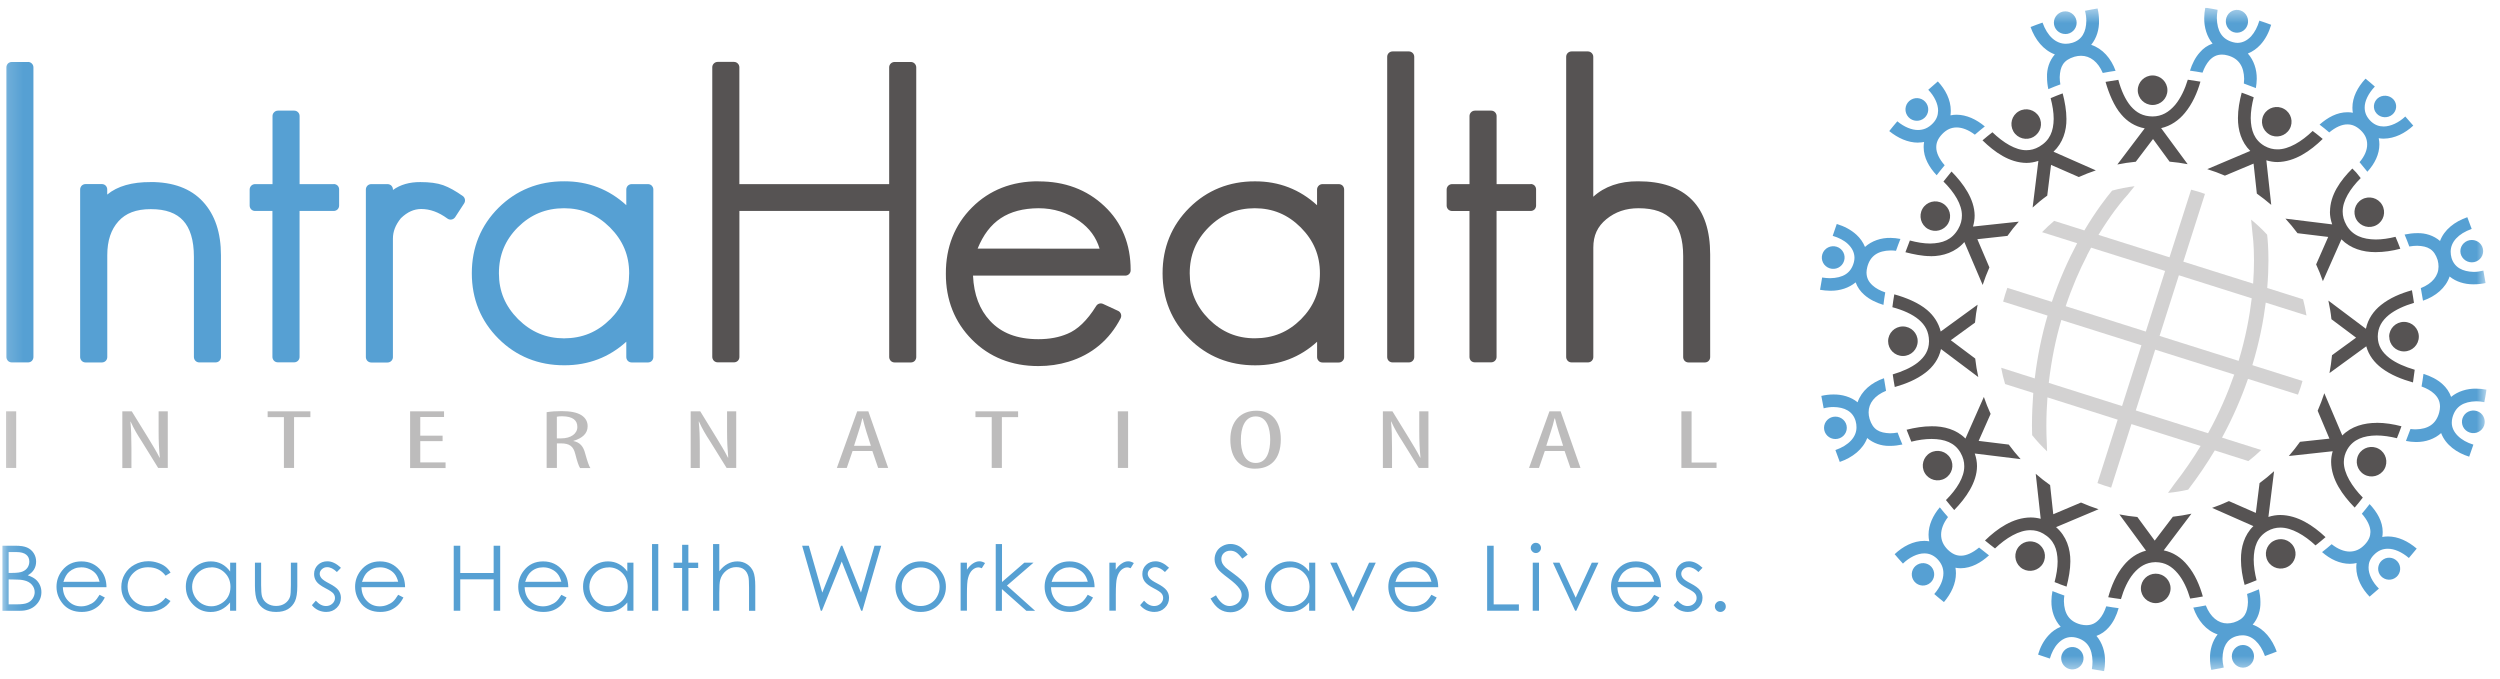 <svg xmlns="http://www.w3.org/2000/svg" fill="none" viewBox="0 0 162 44" height="44" width="162">
<g clip-path="url(#clip0_5242_3973)">
<mask height="44" width="162" y="0" x="0" maskUnits="userSpaceOnUse" style="mask-type:luminance" id="mask0_5242_3973">
<path fill="white" d="M0.145 43.496H161.126V0.501H0.145V43.496Z"></path>
</mask>
<g mask="url(#mask0_5242_3973)">
<path fill="#56A0D3" d="M1.821 4.016H0.766C0.67 4.016 0.58 4.053 0.512 4.118C0.455 4.18 0.413 4.27 0.413 4.36V23.133C0.413 23.226 0.453 23.316 0.518 23.386C0.58 23.448 0.67 23.484 0.764 23.484H1.818C1.908 23.484 1.999 23.451 2.064 23.386C2.129 23.318 2.166 23.228 2.166 23.138V4.365C2.166 4.272 2.129 4.182 2.064 4.118C1.999 4.05 1.908 4.013 1.818 4.013M9.755 11.799C8.568 11.793 7.607 12.057 6.948 12.609V12.28C6.948 12.181 6.912 12.094 6.847 12.027C6.785 11.964 6.694 11.928 6.604 11.928H5.544C5.453 11.928 5.363 11.964 5.295 12.029C5.233 12.097 5.193 12.184 5.193 12.277V23.141C5.193 23.226 5.233 23.318 5.298 23.386C5.363 23.451 5.453 23.487 5.544 23.487H6.601C6.691 23.487 6.782 23.453 6.847 23.389C6.915 23.321 6.951 23.231 6.951 23.141V16.541C6.951 15.584 7.2 14.869 7.675 14.34C8.141 13.822 8.806 13.552 9.772 13.552C10.762 13.552 11.429 13.814 11.87 14.295C12.314 14.779 12.565 15.545 12.565 16.645V23.135C12.565 23.226 12.602 23.316 12.667 23.383C12.729 23.448 12.82 23.484 12.91 23.484H13.967C14.06 23.484 14.148 23.451 14.216 23.386C14.281 23.318 14.318 23.228 14.318 23.138V16.538C14.318 15.097 13.939 13.921 13.15 13.068C12.359 12.207 11.2 11.793 9.758 11.796M21.628 11.931H19.414V7.518C19.414 7.425 19.378 7.337 19.313 7.273C19.25 7.208 19.16 7.169 19.067 7.169H18.009C17.916 7.169 17.826 7.208 17.764 7.273C17.696 7.337 17.659 7.425 17.659 7.518V11.931H16.528C16.438 11.931 16.347 11.967 16.282 12.032C16.215 12.1 16.178 12.19 16.178 12.285V13.324C16.178 13.414 16.215 13.504 16.279 13.569C16.342 13.631 16.432 13.67 16.523 13.67H17.653V23.127C17.653 23.22 17.69 23.31 17.758 23.38C17.82 23.442 17.91 23.479 18.004 23.479H19.058C19.151 23.479 19.242 23.445 19.307 23.38C19.375 23.313 19.412 23.223 19.412 23.133V13.67H21.628C21.718 13.67 21.808 13.634 21.874 13.569C21.939 13.504 21.975 13.414 21.975 13.321V12.268C21.975 12.178 21.939 12.088 21.874 12.024C21.808 11.962 21.718 11.925 21.625 11.925M28.723 12.001C28.321 11.86 27.829 11.799 27.239 11.799C26.543 11.793 25.933 11.967 25.463 12.311V12.283C25.463 12.184 25.424 12.097 25.359 12.029C25.297 11.967 25.203 11.931 25.113 11.931H24.059C23.965 11.931 23.875 11.967 23.81 12.032C23.745 12.1 23.708 12.187 23.708 12.28V23.144C23.708 23.228 23.745 23.321 23.81 23.389C23.875 23.453 23.965 23.49 24.056 23.49H25.11C25.203 23.49 25.291 23.456 25.356 23.389C25.424 23.324 25.461 23.237 25.461 23.144V15.463C25.461 15.013 25.619 14.582 25.978 14.14C26.408 13.726 26.826 13.549 27.287 13.543C27.861 13.543 28.417 13.741 28.994 14.163C29.07 14.219 29.169 14.242 29.263 14.225C29.356 14.208 29.441 14.151 29.494 14.073L30.077 13.178C30.178 13.023 30.139 12.812 29.992 12.705C29.528 12.378 29.11 12.142 28.72 12.001M39.535 20.692C38.704 21.52 37.734 21.919 36.547 21.925C35.383 21.919 34.419 21.517 33.573 20.681C32.737 19.837 32.33 18.874 32.33 17.709C32.33 16.527 32.734 15.556 33.559 14.726C34.396 13.898 35.368 13.498 36.55 13.493C37.715 13.498 38.681 13.898 39.526 14.737C40.366 15.581 40.77 16.544 40.77 17.709C40.77 18.891 40.369 19.862 39.541 20.692H39.535ZM42.234 12.029C42.169 11.967 42.082 11.931 41.989 11.931H40.934C40.841 11.931 40.75 11.967 40.685 12.032C40.62 12.1 40.584 12.187 40.584 12.28V13.296C39.467 12.271 38.107 11.742 36.561 11.748C34.893 11.742 33.452 12.325 32.304 13.465C31.157 14.607 30.571 16.048 30.574 17.709C30.574 19.37 31.157 20.805 32.304 21.948C33.449 23.09 34.896 23.673 36.561 23.67H36.581C38.13 23.67 39.481 23.149 40.584 22.142V23.138C40.584 23.228 40.62 23.318 40.685 23.386C40.75 23.451 40.841 23.487 40.934 23.487H41.989C42.082 23.487 42.169 23.453 42.234 23.389C42.3 23.321 42.336 23.231 42.336 23.141V12.277C42.336 12.187 42.3 12.1 42.234 12.035"></path>
<path fill="#565353" d="M59.025 4.016H57.968C57.878 4.016 57.784 4.053 57.719 4.118C57.657 4.18 57.618 4.27 57.618 4.36V11.931H47.911V4.36C47.911 4.27 47.874 4.18 47.809 4.115C47.744 4.047 47.653 4.011 47.563 4.011H46.503C46.418 4.011 46.322 4.047 46.26 4.112C46.195 4.174 46.155 4.264 46.155 4.354V23.127C46.155 23.22 46.195 23.31 46.26 23.38C46.325 23.442 46.415 23.479 46.506 23.479H47.566C47.656 23.479 47.744 23.445 47.812 23.38C47.877 23.313 47.913 23.226 47.913 23.133V13.67H57.62V23.138C57.62 23.228 57.66 23.318 57.722 23.386C57.787 23.451 57.878 23.487 57.971 23.487H59.025C59.116 23.487 59.206 23.453 59.271 23.389C59.334 23.321 59.373 23.231 59.373 23.141V4.368C59.373 4.275 59.334 4.185 59.271 4.12C59.206 4.053 59.116 4.016 59.023 4.016M63.35 16.11C64.074 14.326 65.315 13.512 67.291 13.493C68.28 13.493 69.151 13.769 69.942 14.323C70.601 14.79 71.028 15.373 71.254 16.113L63.35 16.11ZM67.291 11.748C65.578 11.742 64.116 12.311 62.988 13.442C61.858 14.568 61.284 16.026 61.292 17.734C61.284 19.423 61.858 20.878 62.988 22.012C64.111 23.147 65.569 23.721 67.274 23.721H67.291C67.969 23.721 68.625 23.628 69.241 23.439C70.751 22.981 71.898 22.021 72.619 20.619C72.659 20.535 72.667 20.436 72.636 20.349C72.608 20.259 72.537 20.18 72.452 20.144L71.477 19.693C71.316 19.62 71.126 19.676 71.033 19.828C70.44 20.785 69.809 21.371 69.168 21.63C68.63 21.86 68.009 21.979 67.291 21.979C65.894 21.979 64.879 21.573 64.153 20.788C63.483 20.065 63.107 19.108 63.051 17.861H72.916C73.006 17.861 73.097 17.827 73.162 17.762C73.23 17.698 73.266 17.608 73.266 17.518C73.272 15.837 72.701 14.422 71.559 13.352C70.428 12.283 68.987 11.748 67.291 11.754M84.302 20.692C83.468 21.52 82.498 21.919 81.314 21.922C80.147 21.922 79.18 21.517 78.338 20.684C77.501 19.84 77.094 18.871 77.094 17.709C77.094 16.527 77.498 15.556 78.326 14.726C79.157 13.895 80.127 13.498 81.314 13.493C82.479 13.498 83.445 13.898 84.288 14.737C85.127 15.581 85.531 16.544 85.531 17.709C85.531 18.891 85.127 19.862 84.302 20.692ZM86.755 11.931H85.698C85.605 11.931 85.515 11.967 85.452 12.032C85.382 12.1 85.345 12.19 85.345 12.285V13.299C84.228 12.274 82.872 11.745 81.325 11.751C79.658 11.745 78.21 12.328 77.068 13.467C75.918 14.61 75.333 16.051 75.335 17.712C75.335 19.372 75.921 20.808 77.071 21.951C78.213 23.093 79.66 23.676 81.328 23.673H81.348C82.894 23.673 84.248 23.152 85.348 22.145V23.141C85.348 23.231 85.385 23.321 85.452 23.389C85.509 23.453 85.602 23.49 85.695 23.49H86.753C86.846 23.49 86.931 23.456 86.996 23.389C87.064 23.324 87.1 23.237 87.1 23.144V12.283C87.1 12.187 87.064 12.097 86.999 12.029C86.934 11.967 86.843 11.931 86.753 11.931M91.295 3.332H90.241C90.148 3.332 90.057 3.369 89.992 3.434C89.927 3.498 89.89 3.589 89.89 3.681V23.135C89.89 23.226 89.924 23.316 89.989 23.383C90.054 23.448 90.145 23.484 90.238 23.484H91.292C91.386 23.484 91.473 23.451 91.538 23.386C91.606 23.318 91.643 23.231 91.643 23.138V3.679C91.643 3.589 91.606 3.498 91.541 3.434C91.473 3.369 91.386 3.332 91.292 3.332M99.193 11.931H96.98V7.518C96.98 7.428 96.94 7.337 96.878 7.273C96.816 7.208 96.725 7.169 96.632 7.169H95.575C95.482 7.169 95.391 7.208 95.326 7.273C95.264 7.337 95.224 7.428 95.224 7.518V11.931H94.094C94.003 11.931 93.913 11.967 93.848 12.032C93.78 12.1 93.743 12.19 93.743 12.285V13.324C93.743 13.417 93.78 13.504 93.845 13.572C93.907 13.634 93.998 13.673 94.091 13.673H95.222V23.13C95.222 23.223 95.258 23.313 95.32 23.383C95.385 23.445 95.476 23.479 95.569 23.479H96.624C96.717 23.479 96.805 23.445 96.872 23.38C96.94 23.313 96.977 23.226 96.977 23.133V13.67H99.19C99.281 13.67 99.371 13.634 99.436 13.572C99.501 13.504 99.538 13.417 99.538 13.324V12.274C99.538 12.178 99.501 12.088 99.436 12.021C99.371 11.959 99.281 11.922 99.19 11.922M109.638 12.95C108.832 12.133 107.645 11.745 106.15 11.748C104.968 11.739 103.973 12.08 103.244 12.75V3.679C103.244 3.589 103.204 3.498 103.139 3.434C103.074 3.369 102.984 3.332 102.893 3.332H101.836C101.746 3.332 101.655 3.369 101.59 3.434C101.525 3.498 101.488 3.589 101.488 3.679V23.138C101.488 23.228 101.528 23.318 101.593 23.386C101.658 23.451 101.748 23.484 101.839 23.484H102.896C102.989 23.484 103.077 23.451 103.142 23.386C103.21 23.318 103.247 23.231 103.247 23.138V16.046C103.247 15.252 103.521 14.675 104.089 14.205C104.677 13.726 105.35 13.496 106.169 13.493C107.196 13.493 107.894 13.76 108.352 14.244C108.81 14.731 109.07 15.494 109.07 16.592V23.141C109.07 23.231 109.106 23.321 109.171 23.389C109.236 23.453 109.327 23.487 109.417 23.487H110.475C110.565 23.487 110.653 23.453 110.718 23.389C110.785 23.321 110.819 23.234 110.819 23.141V16.488C110.819 14.968 110.446 13.771 109.641 12.952"></path>
<path fill="#BDBCBC" d="M0.391 30.324H1.049V26.656H0.391V30.324ZM7.927 30.324V26.656H8.54L9.603 28.379C9.843 28.773 10.14 29.257 10.338 29.654H10.358C10.301 29.077 10.278 28.604 10.278 27.965V26.654H10.872V30.324H10.25L9.162 28.565C8.919 28.199 8.67 27.777 8.464 27.318H8.45C8.498 27.81 8.517 28.28 8.517 29.063V30.329H7.924M18.397 27.031H17.343V26.656H20.113V27.031H19.055V30.324H18.397V27.031ZM28.68 28.584H27.233V29.963H28.873V30.329H26.575V26.656H28.774V27.022H27.233V28.233H28.68V28.579M35.422 26.71C35.705 26.662 36.05 26.64 36.375 26.64C36.949 26.64 37.376 26.718 37.675 26.904C37.958 27.087 38.079 27.335 38.079 27.622C38.079 28.089 37.74 28.396 37.155 28.57V28.579C37.579 28.663 37.805 28.922 37.924 29.401C38.065 29.907 38.173 30.217 38.257 30.329H37.59C37.505 30.217 37.392 29.871 37.279 29.423C37.155 28.916 36.906 28.731 36.341 28.731H36.087V30.324H35.422V26.71ZM36.087 28.407H36.361C36.991 28.407 37.412 28.106 37.412 27.667C37.412 27.245 37.138 26.98 36.423 26.974C36.298 26.974 36.169 26.983 36.084 27.003V28.41M44.756 30.324V26.656H45.378L46.435 28.379C46.675 28.773 46.972 29.257 47.17 29.654H47.19C47.139 29.077 47.114 28.604 47.114 27.965V26.654H47.707V30.324H47.085L45.991 28.562C45.748 28.196 45.499 27.774 45.293 27.315H45.276C45.333 27.808 45.347 28.278 45.347 29.06V30.326H44.753M55.246 29.226L54.87 30.324H54.228L55.546 26.656H56.269L57.555 30.324H56.905L56.529 29.226H55.246ZM56.433 28.888L56.136 27.959C56.052 27.698 55.975 27.391 55.905 27.115H55.876C55.811 27.397 55.727 27.712 55.639 27.959L55.342 28.888H56.436M64.263 27.031H63.209V26.656H65.973V27.031H64.922V30.324H64.263V27.031ZM72.438 30.324H73.1V26.656H72.435L72.438 30.324ZM81.328 30.372C80.367 30.372 79.725 29.724 79.725 28.486C79.725 27.27 80.418 26.614 81.421 26.614C82.405 26.614 82.996 27.29 82.996 28.463C82.996 29.834 82.261 30.369 81.337 30.369L81.328 30.372ZM81.376 30C82.111 30 82.309 29.201 82.309 28.48C82.309 27.794 82.111 26.983 81.371 26.983C80.624 26.983 80.409 27.791 80.409 28.486C80.401 29.201 80.624 30 81.371 30H81.376ZM89.611 30.324V26.656H90.232L91.292 28.379C91.533 28.773 91.829 29.257 92.027 29.654H92.047C91.991 29.077 91.968 28.604 91.968 27.965V26.654H92.562V30.324H91.94L90.849 28.562C90.608 28.196 90.359 27.774 90.153 27.315H90.136C90.187 27.808 90.204 28.278 90.204 29.06V30.326H89.611M100.103 29.226L99.725 30.324H99.08L100.403 26.656H101.129L102.416 30.324H101.765L101.387 29.226H100.103ZM101.29 28.888L100.994 27.959C100.909 27.698 100.83 27.391 100.762 27.115H100.734C100.669 27.397 100.581 27.712 100.496 27.959L100.199 28.888H101.296M108.957 26.656H109.615V29.972H111.232V30.324H108.954V26.656"></path>
<path fill="#56A0D3" d="M0.56 37.546V39.161H1.086C1.397 39.161 1.623 39.133 1.764 39.071C1.911 39.015 2.027 38.919 2.115 38.79C2.2 38.663 2.248 38.522 2.248 38.376C2.248 38.19 2.185 38.027 2.061 37.886C1.94 37.746 1.77 37.653 1.552 37.605C1.411 37.568 1.157 37.549 0.8 37.549L0.56 37.546ZM0.56 35.773V37.124H0.803C1.097 37.124 1.312 37.096 1.453 37.039C1.595 36.983 1.702 36.898 1.781 36.786C1.86 36.668 1.9 36.533 1.9 36.392C1.9 36.2 1.832 36.048 1.696 35.941C1.561 35.829 1.346 35.773 1.046 35.773H0.56ZM0.145 35.362H0.981C1.32 35.362 1.575 35.401 1.756 35.48C1.937 35.559 2.081 35.683 2.185 35.846C2.29 36.009 2.341 36.192 2.341 36.392C2.341 36.58 2.296 36.749 2.205 36.904C2.109 37.059 1.973 37.185 1.798 37.278C2.016 37.354 2.188 37.442 2.307 37.543C2.426 37.644 2.516 37.763 2.584 37.909C2.649 38.05 2.683 38.202 2.683 38.37C2.683 38.708 2.556 38.99 2.307 39.226C2.058 39.462 1.722 39.578 1.303 39.578H0.145V35.362ZM6.454 37.698C6.397 37.489 6.321 37.318 6.219 37.191C6.112 37.062 5.976 36.958 5.806 36.882C5.637 36.797 5.459 36.763 5.269 36.763C4.964 36.763 4.704 36.862 4.478 37.056C4.317 37.197 4.195 37.416 4.11 37.703L6.454 37.698ZM6.454 38.542L6.793 38.719C6.68 38.936 6.553 39.114 6.409 39.246C6.262 39.378 6.098 39.482 5.914 39.55C5.733 39.62 5.527 39.654 5.292 39.654C4.783 39.654 4.387 39.485 4.096 39.156C3.808 38.818 3.661 38.447 3.661 38.024C3.661 37.63 3.785 37.278 4.028 36.969C4.339 36.575 4.752 36.378 5.272 36.378C5.809 36.378 6.233 36.583 6.556 36.986C6.782 37.267 6.895 37.625 6.9 38.05H4.074C4.082 38.416 4.198 38.711 4.424 38.942C4.65 39.175 4.927 39.291 5.258 39.291C5.416 39.291 5.569 39.263 5.722 39.206C5.874 39.15 6.004 39.08 6.106 38.99C6.213 38.897 6.327 38.75 6.451 38.545M11.05 37.107L10.731 37.304C10.454 36.938 10.081 36.758 9.6 36.758C9.215 36.758 8.899 36.879 8.647 37.124C8.393 37.366 8.269 37.664 8.269 38.013C8.269 38.238 8.325 38.452 8.438 38.652C8.557 38.849 8.721 39.007 8.919 39.116C9.122 39.229 9.348 39.285 9.597 39.285C10.063 39.285 10.44 39.099 10.728 38.736L11.05 38.945C10.9 39.17 10.7 39.344 10.445 39.468C10.191 39.592 9.908 39.651 9.583 39.651C9.083 39.651 8.673 39.496 8.345 39.184C8.023 38.869 7.861 38.486 7.861 38.035C7.861 37.734 7.935 37.456 8.088 37.197C8.24 36.938 8.449 36.735 8.718 36.592C8.984 36.443 9.283 36.367 9.614 36.367C9.823 36.367 10.021 36.4 10.216 36.465C10.408 36.527 10.572 36.606 10.708 36.71C10.841 36.811 10.957 36.941 11.047 37.098M13.693 36.769C13.467 36.769 13.261 36.82 13.071 36.929C12.882 37.042 12.732 37.194 12.619 37.391C12.506 37.594 12.449 37.802 12.449 38.024C12.449 38.244 12.506 38.452 12.619 38.655C12.732 38.852 12.885 39.007 13.071 39.119C13.269 39.232 13.473 39.288 13.693 39.288C13.911 39.288 14.117 39.232 14.315 39.119C14.513 39.007 14.668 38.86 14.776 38.669C14.88 38.483 14.934 38.269 14.934 38.033C14.934 37.667 14.815 37.368 14.575 37.126C14.338 36.884 14.043 36.761 13.693 36.761V36.769ZM15.304 36.459V39.575H14.909V39.04C14.739 39.243 14.55 39.398 14.338 39.502C14.131 39.606 13.902 39.657 13.651 39.657C13.207 39.657 12.831 39.499 12.514 39.178C12.198 38.857 12.042 38.469 12.042 38.01C12.042 37.56 12.2 37.177 12.517 36.856C12.834 36.541 13.215 36.378 13.662 36.378C13.922 36.378 14.157 36.434 14.369 36.547C14.572 36.654 14.756 36.817 14.914 37.034V36.459H15.31M16.517 36.459H16.921V37.914C16.921 38.269 16.941 38.514 16.978 38.646C17.034 38.838 17.147 38.99 17.308 39.097C17.472 39.209 17.667 39.266 17.891 39.266C18.117 39.266 18.309 39.209 18.465 39.102C18.626 38.99 18.733 38.849 18.792 38.674C18.832 38.556 18.849 38.3 18.849 37.914V36.459H19.265V37.988C19.265 38.418 19.216 38.742 19.115 38.959C19.013 39.178 18.86 39.347 18.662 39.471C18.456 39.595 18.202 39.654 17.899 39.654C17.588 39.654 17.334 39.598 17.13 39.471C16.927 39.347 16.771 39.175 16.672 38.956C16.571 38.731 16.52 38.404 16.52 37.959V36.459M22.091 36.797L21.831 37.067C21.616 36.859 21.407 36.752 21.198 36.752C21.068 36.752 20.955 36.797 20.859 36.882C20.768 36.966 20.717 37.067 20.717 37.183C20.717 37.284 20.76 37.38 20.836 37.473C20.915 37.566 21.076 37.675 21.322 37.802C21.622 37.957 21.831 38.106 21.936 38.252C22.038 38.393 22.091 38.556 22.091 38.739C22.091 38.992 22.001 39.212 21.82 39.386C21.636 39.567 21.41 39.654 21.141 39.654C20.958 39.654 20.785 39.614 20.621 39.541C20.452 39.457 20.319 39.353 20.211 39.215L20.466 38.925C20.675 39.156 20.89 39.271 21.125 39.271C21.286 39.271 21.424 39.22 21.537 39.116C21.65 39.012 21.707 38.891 21.707 38.75C21.707 38.638 21.667 38.536 21.594 38.447C21.517 38.362 21.348 38.249 21.085 38.114C20.802 37.965 20.604 37.824 20.505 37.681C20.404 37.54 20.353 37.38 20.353 37.197C20.353 36.96 20.438 36.763 20.599 36.606C20.763 36.451 20.966 36.372 21.215 36.372C21.506 36.372 21.797 36.513 22.091 36.794M25.803 37.698C25.746 37.489 25.67 37.318 25.568 37.191C25.463 37.062 25.328 36.958 25.158 36.882C24.989 36.797 24.808 36.763 24.621 36.763C24.31 36.763 24.05 36.862 23.83 37.056C23.666 37.197 23.547 37.416 23.462 37.703L25.803 37.698ZM25.803 38.542L26.142 38.719C26.029 38.936 25.902 39.114 25.755 39.246C25.613 39.378 25.444 39.482 25.263 39.55C25.079 39.62 24.873 39.654 24.641 39.654C24.132 39.654 23.731 39.485 23.439 39.156C23.157 38.818 23.01 38.447 23.01 38.024C23.01 37.63 23.134 37.278 23.377 36.969C23.688 36.575 24.101 36.378 24.621 36.378C25.158 36.378 25.582 36.583 25.904 36.986C26.131 37.267 26.244 37.625 26.249 38.05H23.423C23.434 38.416 23.55 38.711 23.776 38.942C23.996 39.175 24.276 39.291 24.607 39.291C24.768 39.291 24.924 39.263 25.073 39.206C25.22 39.15 25.35 39.08 25.455 38.99C25.562 38.897 25.675 38.75 25.8 38.545M29.401 35.362H29.825V37.129H31.988V35.362H32.412V39.575H31.988V37.54H29.825V39.575H29.401V35.362ZM36.375 37.698C36.318 37.489 36.242 37.318 36.137 37.191C36.035 37.062 35.9 36.958 35.73 36.882C35.56 36.797 35.38 36.763 35.193 36.763C34.882 36.763 34.619 36.862 34.402 37.056C34.238 37.197 34.119 37.416 34.034 37.703L36.375 37.698ZM36.375 38.542L36.714 38.719C36.601 38.936 36.474 39.114 36.327 39.246C36.18 39.378 36.016 39.482 35.835 39.55C35.651 39.62 35.445 39.654 35.213 39.654C34.704 39.654 34.3 39.485 34.011 39.156C33.729 38.818 33.582 38.447 33.582 38.024C33.582 37.63 33.703 37.278 33.949 36.969C34.26 36.575 34.673 36.378 35.193 36.378C35.73 36.378 36.154 36.583 36.474 36.986C36.7 37.267 36.818 37.625 36.824 38.05H33.997C34.009 38.416 34.125 38.711 34.348 38.942C34.574 39.175 34.857 39.291 35.185 39.291C35.343 39.291 35.495 39.263 35.651 39.206C35.798 39.15 35.928 39.08 36.033 38.99C36.14 38.897 36.253 38.75 36.377 38.545M39.436 36.769C39.21 36.769 39.006 36.82 38.814 36.929C38.625 37.042 38.475 37.194 38.362 37.391C38.249 37.594 38.192 37.802 38.192 38.024C38.192 38.244 38.249 38.452 38.362 38.655C38.475 38.852 38.627 39.007 38.82 39.119C39.009 39.232 39.215 39.288 39.433 39.288C39.654 39.288 39.863 39.232 40.061 39.119C40.258 39.007 40.408 38.86 40.513 38.669C40.626 38.483 40.677 38.269 40.677 38.033C40.677 37.667 40.555 37.368 40.318 37.126C40.078 36.884 39.781 36.761 39.433 36.761L39.436 36.769ZM41.047 36.459V39.575H40.651V39.04C40.482 39.243 40.292 39.398 40.086 39.502C39.871 39.606 39.642 39.657 39.394 39.657C38.947 39.657 38.568 39.499 38.254 39.178C37.944 38.857 37.782 38.469 37.782 38.01C37.782 37.56 37.941 37.177 38.263 36.856C38.574 36.541 38.958 36.378 39.405 36.378C39.659 36.378 39.891 36.434 40.1 36.547C40.309 36.654 40.496 36.817 40.649 37.034V36.459H41.044M42.254 39.575H42.656V35.255H42.251L42.254 39.575ZM44.202 35.305H44.606V36.459H45.242V36.806H44.609V39.575H44.202V36.806H43.648V36.459H44.202V35.305ZM46.206 35.255H46.61V37.017C46.774 36.803 46.949 36.645 47.147 36.538C47.345 36.431 47.557 36.378 47.786 36.378C48.021 36.378 48.227 36.44 48.408 36.558C48.592 36.676 48.725 36.839 48.812 37.036C48.897 37.233 48.942 37.549 48.942 37.974V39.578H48.538V38.092C48.538 37.726 48.524 37.489 48.496 37.368C48.445 37.163 48.354 37.008 48.221 36.904C48.091 36.8 47.919 36.749 47.704 36.749C47.461 36.749 47.243 36.828 47.048 36.989C46.856 37.149 46.729 37.349 46.667 37.585C46.627 37.737 46.61 38.019 46.61 38.43V39.575H46.206V35.255ZM51.978 35.362H52.413L53.284 38.401L54.5 35.362H54.584L55.789 38.401L56.67 35.362H57.103L55.882 39.575H55.803L54.545 36.386L53.261 39.575H53.185L51.978 35.362ZM59.658 36.769C59.319 36.769 59.036 36.893 58.793 37.141C58.553 37.385 58.431 37.684 58.431 38.033C58.431 38.258 58.488 38.466 58.596 38.66C58.709 38.857 58.856 39.007 59.042 39.111C59.229 39.218 59.438 39.271 59.658 39.271C59.885 39.271 60.088 39.215 60.275 39.114C60.461 39.007 60.614 38.86 60.721 38.663C60.834 38.466 60.885 38.255 60.885 38.03C60.885 37.678 60.764 37.383 60.523 37.135C60.28 36.887 59.992 36.769 59.658 36.769ZM59.658 36.375C60.145 36.375 60.543 36.552 60.862 36.898C61.151 37.217 61.295 37.591 61.295 38.024C61.295 38.461 61.142 38.84 60.837 39.167C60.535 39.493 60.142 39.654 59.664 39.654C59.184 39.654 58.788 39.493 58.482 39.167C58.177 38.84 58.025 38.463 58.025 38.024C58.025 37.594 58.166 37.219 58.46 36.898C58.771 36.552 59.175 36.378 59.661 36.378M62.248 36.459H62.657V36.915C62.779 36.735 62.912 36.6 63.045 36.513C63.186 36.42 63.327 36.372 63.469 36.372C63.582 36.372 63.703 36.411 63.831 36.485L63.619 36.822C63.534 36.783 63.463 36.766 63.407 36.766C63.271 36.766 63.141 36.822 63.017 36.929C62.892 37.042 62.796 37.211 62.734 37.442C62.677 37.619 62.657 37.976 62.657 38.52V39.572H62.248V36.459ZM64.526 35.255H64.93V37.715L66.38 36.459H66.974L65.25 37.946L67.073 39.578H66.507L64.924 38.171V39.578H64.523V35.249M70.487 37.698C70.431 37.489 70.355 37.318 70.253 37.191C70.148 37.062 70.013 36.958 69.843 36.882C69.673 36.797 69.498 36.763 69.306 36.763C69.004 36.763 68.741 36.862 68.514 37.056C68.353 37.197 68.232 37.416 68.147 37.703L70.487 37.698ZM70.487 38.542L70.827 38.719C70.714 38.936 70.586 39.114 70.442 39.246C70.293 39.378 70.131 39.482 69.945 39.55C69.761 39.62 69.555 39.654 69.323 39.654C68.814 39.654 68.413 39.485 68.124 39.156C67.836 38.818 67.692 38.447 67.692 38.024C67.692 37.63 67.813 37.278 68.059 36.969C68.37 36.575 68.783 36.378 69.303 36.378C69.84 36.378 70.264 36.583 70.584 36.986C70.81 37.267 70.923 37.625 70.928 38.05H68.107C68.113 38.416 68.229 38.711 68.455 38.942C68.681 39.175 68.958 39.291 69.289 39.291C69.45 39.291 69.606 39.263 69.755 39.206C69.908 39.15 70.038 39.08 70.143 38.99C70.247 38.897 70.363 38.75 70.482 38.545M71.887 36.459H72.299V36.915C72.421 36.735 72.554 36.6 72.689 36.513C72.825 36.42 72.966 36.372 73.114 36.372C73.227 36.372 73.345 36.411 73.472 36.485L73.263 36.822C73.179 36.783 73.108 36.766 73.051 36.766C72.918 36.766 72.788 36.822 72.664 36.929C72.54 37.042 72.444 37.211 72.381 37.442C72.331 37.619 72.305 37.976 72.305 38.52V39.572H71.887V36.459ZM75.748 36.797L75.488 37.067C75.273 36.859 75.064 36.752 74.855 36.752C74.725 36.752 74.612 36.797 74.516 36.882C74.425 36.966 74.374 37.067 74.374 37.183C74.374 37.284 74.417 37.38 74.493 37.473C74.569 37.566 74.733 37.675 74.979 37.802C75.279 37.957 75.482 38.106 75.593 38.252C75.7 38.393 75.754 38.556 75.754 38.739C75.754 38.992 75.663 39.212 75.482 39.386C75.304 39.567 75.078 39.654 74.804 39.654C74.626 39.654 74.451 39.614 74.287 39.541C74.123 39.457 73.987 39.353 73.88 39.215L74.134 38.925C74.338 39.156 74.558 39.271 74.79 39.271C74.951 39.271 75.089 39.22 75.203 39.116C75.316 39.012 75.372 38.891 75.372 38.75C75.372 38.638 75.338 38.536 75.259 38.447C75.188 38.362 75.019 38.249 74.75 38.114C74.468 37.965 74.278 37.824 74.176 37.681C74.075 37.54 74.024 37.38 74.024 37.197C74.024 36.96 74.103 36.763 74.267 36.606C74.428 36.451 74.634 36.372 74.88 36.372C75.169 36.372 75.46 36.513 75.757 36.794M78.433 38.79L78.795 38.576C79.05 39.04 79.341 39.271 79.671 39.271C79.813 39.271 79.948 39.234 80.076 39.17C80.2 39.105 80.296 39.015 80.358 38.905C80.426 38.793 80.46 38.68 80.46 38.553C80.46 38.413 80.412 38.272 80.313 38.137C80.186 37.951 79.946 37.726 79.59 37.461C79.236 37.197 79.016 37.003 78.931 36.884C78.784 36.687 78.705 36.474 78.705 36.243C78.705 36.057 78.753 35.891 78.841 35.736C78.925 35.59 79.052 35.469 79.214 35.384C79.375 35.294 79.553 35.249 79.737 35.249C79.934 35.249 80.124 35.3 80.302 35.398C80.472 35.497 80.658 35.68 80.85 35.941L80.503 36.2C80.341 35.992 80.206 35.852 80.096 35.787C79.983 35.719 79.858 35.685 79.728 35.685C79.558 35.685 79.417 35.736 79.304 35.84C79.197 35.944 79.143 36.071 79.143 36.22C79.143 36.313 79.163 36.4 79.2 36.487C79.239 36.572 79.312 36.668 79.412 36.769C79.468 36.825 79.655 36.966 79.963 37.191C80.33 37.459 80.585 37.698 80.717 37.909C80.859 38.117 80.924 38.331 80.924 38.542C80.924 38.846 80.811 39.111 80.573 39.336C80.341 39.561 80.059 39.674 79.725 39.674C79.465 39.674 79.233 39.606 79.024 39.471C78.812 39.33 78.62 39.105 78.442 38.784M83.618 36.769C83.391 36.769 83.182 36.82 82.996 36.929C82.803 37.042 82.651 37.194 82.538 37.391C82.425 37.594 82.368 37.802 82.368 38.024C82.368 38.244 82.425 38.452 82.538 38.655C82.651 38.852 82.806 39.007 82.996 39.119C83.188 39.232 83.391 39.288 83.612 39.288C83.832 39.288 84.042 39.232 84.24 39.119C84.437 39.007 84.59 38.86 84.697 38.669C84.802 38.483 84.856 38.269 84.856 38.033C84.856 37.667 84.737 37.368 84.497 37.126C84.262 36.884 83.968 36.761 83.621 36.761L83.618 36.769ZM85.229 36.459V39.575H84.833V39.04C84.663 39.243 84.471 39.398 84.262 39.502C84.05 39.606 83.821 39.657 83.57 39.657C83.126 39.657 82.75 39.499 82.433 39.178C82.122 38.857 81.964 38.469 81.964 38.01C81.964 37.56 82.122 37.177 82.439 36.856C82.758 36.541 83.14 36.378 83.584 36.378C83.844 36.378 84.076 36.434 84.285 36.547C84.494 36.654 84.675 36.817 84.833 37.034V36.459H85.229ZM86.196 36.459H86.625L87.677 38.731L88.717 36.459H89.15L87.716 39.575H87.64L86.198 36.459M92.759 37.698C92.703 37.489 92.626 37.318 92.525 37.191C92.426 37.062 92.287 36.958 92.118 36.882C91.948 36.797 91.773 36.763 91.586 36.763C91.275 36.763 91.012 36.862 90.795 37.056C90.625 37.197 90.506 37.416 90.427 37.703L92.759 37.698ZM92.759 38.542L93.099 38.719C92.985 38.936 92.861 39.114 92.714 39.246C92.567 39.378 92.403 39.482 92.219 39.55C92.038 39.62 91.829 39.654 91.597 39.654C91.089 39.654 90.687 39.485 90.399 39.156C90.108 38.818 89.964 38.447 89.964 38.024C89.964 37.63 90.085 37.278 90.331 36.969C90.642 36.575 91.055 36.378 91.575 36.378C92.112 36.378 92.536 36.583 92.855 36.986C93.082 37.267 93.195 37.625 93.195 38.05H90.376C90.382 38.416 90.501 38.711 90.724 38.942C90.95 39.175 91.227 39.291 91.561 39.291C91.719 39.291 91.872 39.263 92.024 39.206C92.177 39.15 92.307 39.08 92.412 38.99C92.516 38.897 92.632 38.75 92.751 38.545M96.366 35.362H96.79V39.167H98.424V39.575H96.366V35.362ZM99.323 36.459H99.727V39.575H99.32L99.323 36.459ZM99.521 35.176C99.614 35.176 99.69 35.204 99.758 35.272C99.823 35.339 99.857 35.412 99.857 35.508C99.857 35.598 99.823 35.677 99.758 35.739C99.693 35.804 99.617 35.837 99.524 35.837C99.433 35.837 99.354 35.801 99.292 35.736C99.227 35.671 99.193 35.595 99.193 35.505C99.193 35.412 99.227 35.336 99.292 35.269C99.357 35.204 99.433 35.173 99.524 35.173M100.623 36.459H101.053L102.104 38.731L103.15 36.459H103.58L102.144 39.575H102.068L100.626 36.459M107.192 37.698C107.136 37.489 107.057 37.318 106.952 37.191C106.85 37.062 106.715 36.958 106.545 36.882C106.376 36.797 106.2 36.763 106.014 36.763C105.703 36.763 105.443 36.862 105.222 37.056C105.058 37.197 104.94 37.416 104.855 37.703L107.192 37.698ZM107.192 38.542L107.532 38.719C107.419 38.936 107.289 39.114 107.142 39.246C107 39.378 106.831 39.482 106.65 39.55C106.466 39.62 106.26 39.654 106.028 39.654C105.519 39.654 105.115 39.485 104.829 39.156C104.538 38.818 104.394 38.447 104.394 38.024C104.394 37.63 104.518 37.278 104.762 36.969C105.072 36.575 105.485 36.378 106.005 36.378C106.542 36.378 106.966 36.583 107.286 36.986C107.512 37.267 107.625 37.625 107.633 38.05H104.807C104.818 38.416 104.934 38.711 105.16 38.942C105.386 39.175 105.669 39.291 105.997 39.291C106.155 39.291 106.308 39.263 106.463 39.206C106.616 39.15 106.746 39.08 106.85 38.99C106.958 38.897 107.071 38.75 107.195 38.545M110.319 36.797L110.059 37.067C109.844 36.859 109.635 36.752 109.426 36.752C109.293 36.752 109.183 36.797 109.086 36.882C108.996 36.966 108.945 37.067 108.945 37.183C108.945 37.284 108.987 37.38 109.064 37.473C109.14 37.566 109.304 37.675 109.55 37.802C109.85 37.957 110.053 38.106 110.161 38.252C110.268 38.393 110.322 38.556 110.322 38.739C110.322 38.992 110.231 39.212 110.05 39.386C109.869 39.567 109.646 39.654 109.372 39.654C109.191 39.654 109.019 39.614 108.855 39.541C108.691 39.457 108.555 39.353 108.448 39.215L108.702 38.925C108.905 39.156 109.126 39.271 109.352 39.271C109.522 39.271 109.655 39.22 109.77 39.116C109.884 39.012 109.94 38.891 109.94 38.75C109.94 38.638 109.906 38.536 109.827 38.447C109.756 38.362 109.587 38.249 109.318 38.114C109.036 37.965 108.846 37.824 108.744 37.681C108.643 37.54 108.592 37.38 108.592 37.197C108.592 36.96 108.671 36.763 108.835 36.606C108.993 36.451 109.202 36.372 109.448 36.372C109.737 36.372 110.028 36.513 110.325 36.794M111.478 38.945C111.574 38.945 111.659 38.978 111.732 39.049C111.797 39.116 111.831 39.201 111.831 39.302C111.831 39.398 111.803 39.482 111.729 39.55C111.662 39.62 111.577 39.654 111.481 39.654C111.382 39.654 111.297 39.62 111.226 39.55C111.161 39.482 111.124 39.398 111.124 39.296C111.124 39.201 111.161 39.116 111.229 39.049C111.297 38.978 111.382 38.945 111.483 38.945"></path>
<path fill="#D3D2D2" d="M145.07 23.386L139.94 21.767L141.192 17.838L145.912 19.33C145.771 20.512 145.517 21.886 145.064 23.383L145.07 23.386ZM143.077 28.072L138.399 26.597L139.657 22.657L144.779 24.272C144.355 25.483 143.807 26.766 143.083 28.072H143.077ZM137.509 26.313L132.76 24.81C132.929 23.33 133.212 21.967 133.574 20.735L138.764 22.373L137.509 26.313ZM135.233 16.555L135.504 16.048L140.299 17.557L139.049 21.486L133.857 19.842C134.275 18.593 134.755 17.492 135.242 16.555H135.233ZM146.916 18.666C146.972 17.99 146.995 17.385 146.995 16.881C146.995 16.026 146.939 15.446 146.91 15.207C146.588 14.855 146.24 14.531 145.873 14.23L145.969 15.21V15.221C145.969 15.221 145.992 15.362 146.014 15.643C146.037 15.925 146.059 16.347 146.059 16.881C146.059 17.309 146.043 17.81 146.003 18.379L141.48 16.955L142.882 12.564C142.588 12.457 142.289 12.367 141.986 12.291L140.584 16.673L135.982 15.221C136.378 14.574 136.745 14.039 137.045 13.633C137.291 13.304 137.497 13.054 137.633 12.89C137.774 12.722 137.848 12.648 137.848 12.648L137.859 12.637L138.32 12.066C137.822 12.128 137.336 12.223 136.864 12.353C136.491 12.798 135.818 13.667 135.066 14.931L133.11 14.312C132.833 14.543 132.573 14.79 132.324 15.044L134.6 15.761C134.035 16.822 133.455 18.097 132.96 19.561L130.077 18.652C129.973 18.945 129.879 19.243 129.803 19.544L132.681 20.45C132.319 21.683 132.03 23.045 131.852 24.523L129.676 23.831C129.741 24.188 129.826 24.543 129.93 24.886L131.756 25.463C131.705 26.147 131.671 26.851 131.671 27.579C131.671 27.785 131.68 27.993 131.683 28.199C131.982 28.573 132.305 28.922 132.652 29.248L132.633 28.728C132.613 28.334 132.604 27.954 132.604 27.579C132.604 26.952 132.633 26.341 132.675 25.75L137.226 27.194L135.914 31.303C136.206 31.416 136.502 31.511 136.802 31.599L138.116 27.481L142.6 28.899C142.108 29.71 141.548 30.532 140.912 31.348L140.488 31.939C140.932 31.897 141.37 31.827 141.794 31.728C142.444 30.878 143.015 30.028 143.518 29.187L145.695 29.879C145.986 29.654 146.26 29.415 146.526 29.161L143.987 28.359C144.7 27.05 145.248 25.77 145.669 24.551L148.909 25.573C149.022 25.286 149.118 24.993 149.203 24.689L145.952 23.662C146.404 22.176 146.67 20.802 146.82 19.609L149.46 20.442C149.403 20.087 149.33 19.738 149.24 19.395L146.922 18.663"></path>
<path fill="#56A0D3" d="M133.832 2.207C134.239 2.207 134.567 1.877 134.567 1.475C134.567 1.067 134.239 0.735 133.832 0.735C133.425 0.735 133.091 1.067 133.091 1.472C133.091 1.875 133.425 2.204 133.832 2.204M124.591 7.723C124.942 7.515 125.055 7.062 124.846 6.716C124.637 6.367 124.184 6.254 123.834 6.462C123.483 6.668 123.37 7.121 123.579 7.47C123.789 7.819 124.241 7.931 124.591 7.723ZM119.433 17.05C119.636 16.696 119.509 16.248 119.156 16.049C118.799 15.851 118.35 15.975 118.149 16.33C117.951 16.685 118.073 17.132 118.432 17.329C118.785 17.526 119.235 17.405 119.435 17.048M119.673 27.723C119.673 27.321 119.342 26.997 118.932 26.997C118.525 26.997 118.197 27.321 118.197 27.723C118.197 28.123 118.525 28.449 118.932 28.449C119.342 28.449 119.673 28.126 119.673 27.723ZM125.241 36.853C125.044 36.507 124.597 36.386 124.246 36.589C123.899 36.786 123.78 37.236 123.981 37.582C124.179 37.929 124.625 38.047 124.97 37.847C125.323 37.644 125.439 37.2 125.239 36.851M134.64 42.018C134.29 41.821 133.849 41.951 133.657 42.3C133.459 42.651 133.589 43.093 133.939 43.29C134.287 43.482 134.731 43.355 134.923 43.003C135.115 42.651 134.988 42.215 134.64 42.018ZM145.334 41.796C144.938 41.796 144.619 42.133 144.621 42.533C144.627 42.941 144.952 43.265 145.348 43.265C145.744 43.265 146.063 42.927 146.06 42.525C146.06 42.12 145.732 41.793 145.334 41.793M154.456 36.24C154.116 36.437 154.003 36.879 154.201 37.217C154.405 37.554 154.843 37.667 155.182 37.464C155.521 37.267 155.634 36.825 155.431 36.488C155.227 36.15 154.792 36.037 154.453 36.24M159.634 26.966C159.428 27.318 159.549 27.768 159.903 27.968C160.256 28.171 160.708 28.052 160.912 27.701C161.115 27.349 160.997 26.901 160.643 26.696C160.284 26.499 159.835 26.617 159.631 26.969M159.431 16.274C159.431 16.673 159.77 17 160.174 17C160.581 17 160.909 16.673 160.909 16.274C160.909 15.874 160.581 15.55 160.174 15.55C159.767 15.55 159.431 15.877 159.431 16.279M153.924 7.245C154.122 7.582 154.566 7.695 154.908 7.504C155.256 7.312 155.374 6.884 155.174 6.547C154.976 6.22 154.535 6.105 154.184 6.293C153.845 6.49 153.726 6.913 153.924 7.25M144.59 2.021C144.938 2.224 145.382 2.105 145.58 1.751C145.778 1.396 145.659 0.943 145.314 0.737C144.969 0.535 144.528 0.653 144.33 1.008C144.132 1.362 144.246 1.815 144.593 2.021"></path>
<path fill="#56A0D3" d="M133.156 3.524C132.797 3.932 132.627 4.467 132.647 5.001C132.647 5.255 132.675 5.517 132.732 5.778C132.986 5.666 133.249 5.564 133.512 5.469C133.484 5.305 133.469 5.145 133.469 4.999C133.498 4.306 133.696 3.901 134.422 3.676C134.578 3.634 134.716 3.614 134.852 3.614C135.445 3.614 135.954 4.008 136.259 4.728C136.534 4.672 136.811 4.63 137.09 4.588C136.802 3.788 136.248 3.147 135.508 2.905C135.869 2.468 136.03 1.891 136.016 1.345C136.016 1.078 135.988 0.811 135.923 0.549C135.649 0.597 135.378 0.642 135.109 0.698C135.165 0.915 135.194 1.134 135.194 1.345C135.182 2.063 134.92 2.584 134.278 2.775C134.137 2.817 133.995 2.837 133.868 2.837C133.218 2.837 132.667 2.339 132.356 1.464C132.096 1.554 131.836 1.649 131.581 1.751C131.87 2.567 132.412 3.256 133.164 3.529M124.305 9.237C124.43 9.237 124.56 9.226 124.681 9.201C124.661 9.313 124.653 9.426 124.653 9.533C124.653 10.22 125.006 10.833 125.495 11.357C125.665 11.14 125.834 10.923 126.015 10.709C125.662 10.307 125.464 9.893 125.47 9.536C125.47 9.26 125.566 8.992 125.851 8.691C126.154 8.376 126.454 8.263 126.784 8.258C127.146 8.258 127.562 8.415 127.971 8.728C128.181 8.545 128.395 8.368 128.616 8.193C128.065 7.732 127.44 7.439 126.787 7.433C126.654 7.433 126.519 7.45 126.391 7.475C126.403 7.374 126.411 7.273 126.411 7.174C126.411 6.462 126.061 5.795 125.572 5.277C125.36 5.455 125.153 5.635 124.95 5.818C125.345 6.223 125.594 6.741 125.589 7.177C125.583 7.467 125.498 7.726 125.258 7.982C124.953 8.303 124.636 8.421 124.285 8.424C123.876 8.424 123.398 8.233 122.946 7.861C122.765 8.069 122.592 8.283 122.423 8.494C122.988 8.95 123.624 9.24 124.288 9.243H124.297M118.652 18.84C119.24 18.84 119.811 18.657 120.246 18.297C120.359 18.613 120.557 18.888 120.803 19.102C121.142 19.406 121.575 19.614 122.047 19.758C122.075 19.485 122.12 19.215 122.165 18.947C121.832 18.835 121.544 18.68 121.346 18.497C121.086 18.261 120.956 18.013 120.95 17.664C120.95 17.551 120.967 17.433 121.001 17.298C121.193 16.566 121.707 16.245 122.51 16.229C122.623 16.229 122.736 16.234 122.861 16.251C122.951 15.992 123.047 15.736 123.149 15.483C122.931 15.443 122.717 15.415 122.507 15.415C121.886 15.404 121.292 15.607 120.851 16.001C120.729 15.697 120.534 15.429 120.3 15.213C119.941 14.883 119.494 14.655 119.022 14.515C118.929 14.768 118.844 15.021 118.759 15.283C119.141 15.396 119.494 15.573 119.74 15.806C120.017 16.068 120.164 16.358 120.17 16.699C120.17 16.789 120.158 16.884 120.133 16.986C119.946 17.706 119.426 18.01 118.592 18.027C118.428 18.027 118.253 18.01 118.075 17.982C118.027 18.247 117.979 18.511 117.939 18.779C118.16 18.815 118.378 18.84 118.59 18.84H118.646M120.992 28.382C121.388 28.725 121.897 28.894 122.406 28.894H122.476C122.739 28.894 123.008 28.86 123.276 28.804C123.163 28.551 123.064 28.292 122.965 28.03C122.796 28.058 122.632 28.078 122.476 28.078C121.781 28.05 121.368 27.853 121.148 27.14C121.105 26.986 121.086 26.848 121.086 26.718C121.086 26.127 121.481 25.626 122.216 25.325C122.168 25.055 122.12 24.782 122.081 24.509C121.269 24.79 120.619 25.334 120.373 26.068C119.935 25.711 119.356 25.553 118.804 25.562C118.542 25.562 118.279 25.595 118.021 25.654C118.069 25.925 118.118 26.189 118.174 26.459C118.383 26.403 118.598 26.375 118.807 26.375C119.528 26.386 120.057 26.651 120.243 27.276C120.286 27.422 120.3 27.557 120.3 27.681C120.308 28.314 119.808 28.857 118.934 29.164C119.025 29.426 119.121 29.679 119.217 29.933C120.037 29.651 120.724 29.116 120.998 28.379M126.708 36.789C126.821 36.811 126.94 36.822 127.053 36.822H127.064C127.748 36.814 128.364 36.465 128.887 35.987L128.243 35.48C127.836 35.818 127.417 36.015 127.067 36.009C126.79 36.009 126.524 35.913 126.219 35.623C125.908 35.314 125.786 34.993 125.784 34.647C125.784 34.292 125.931 33.893 126.23 33.507C126.049 33.301 125.871 33.09 125.699 32.874C125.247 33.408 124.972 34.019 124.97 34.647C124.97 34.793 124.984 34.937 125.015 35.078C124.907 35.058 124.803 35.049 124.695 35.049C123.977 35.049 123.302 35.41 122.773 35.911C122.951 36.119 123.126 36.322 123.31 36.521C123.72 36.119 124.252 35.857 124.695 35.86C124.992 35.86 125.255 35.956 125.515 36.198C125.815 36.499 125.931 36.803 125.933 37.143C125.933 37.566 125.73 38.044 125.34 38.494C125.546 38.675 125.755 38.846 125.967 39.015C126.442 38.458 126.745 37.813 126.745 37.146C126.745 37.034 126.733 36.915 126.716 36.8M135.847 41.208C136.158 41.095 136.429 40.904 136.638 40.664C136.949 40.318 137.153 39.882 137.288 39.409C137.023 39.375 136.751 39.336 136.486 39.288C136.372 39.631 136.22 39.924 136.033 40.127C135.802 40.38 135.553 40.51 135.199 40.512C135.092 40.512 134.973 40.501 134.832 40.467C134.089 40.276 133.758 39.764 133.741 38.956C133.741 38.838 133.752 38.714 133.769 38.59C133.509 38.5 133.255 38.404 133 38.303C132.958 38.523 132.932 38.742 132.932 38.956C132.921 39.581 133.13 40.177 133.532 40.617C133.232 40.737 132.966 40.926 132.757 41.157C132.429 41.506 132.203 41.945 132.067 42.418C132.322 42.511 132.576 42.595 132.831 42.677C132.938 42.3 133.119 41.945 133.348 41.703C133.602 41.43 133.896 41.281 134.238 41.281C134.323 41.281 134.422 41.292 134.521 41.315C135.267 41.503 135.578 42.032 135.595 42.862C135.595 43.02 135.581 43.189 135.553 43.358C135.816 43.406 136.081 43.453 136.344 43.493C136.384 43.282 136.406 43.071 136.406 42.862C136.418 42.249 136.231 41.652 135.847 41.202M145.975 40.476C146.325 40.071 146.489 39.541 146.475 39.012C146.475 38.742 146.438 38.466 146.379 38.188C146.125 38.294 145.87 38.396 145.61 38.489C145.647 38.677 145.667 38.855 145.667 39.018C145.639 39.707 145.441 40.115 144.751 40.335C144.595 40.377 144.457 40.397 144.327 40.397C143.745 40.397 143.236 39.992 142.936 39.232C142.668 39.288 142.399 39.33 142.125 39.373C142.408 40.2 142.959 40.864 143.702 41.109C143.357 41.545 143.199 42.111 143.208 42.657C143.208 42.91 143.236 43.164 143.292 43.411C143.564 43.364 143.829 43.316 144.098 43.259C144.05 43.057 144.019 42.854 144.019 42.654C144.033 41.939 144.293 41.416 144.904 41.23C145.051 41.185 145.186 41.168 145.308 41.168C145.921 41.16 146.458 41.647 146.769 42.511L147.532 42.224C147.241 41.419 146.713 40.74 145.978 40.479M154.37 34.804C154.39 34.692 154.399 34.585 154.399 34.475C154.399 33.791 154.037 33.181 153.55 32.665C153.387 32.877 153.22 33.088 153.047 33.29C153.406 33.696 153.607 34.118 153.604 34.472C153.599 34.748 153.508 35.007 153.228 35.3C152.926 35.615 152.606 35.736 152.267 35.742C151.9 35.742 151.487 35.581 151.091 35.263C150.893 35.438 150.684 35.609 150.469 35.776C151.006 36.245 151.628 36.535 152.27 36.535H152.278C152.42 36.535 152.567 36.516 152.708 36.485C152.694 36.578 152.686 36.673 152.686 36.766C152.691 37.484 153.053 38.151 153.55 38.663C153.754 38.494 153.955 38.32 154.153 38.142C153.743 37.737 153.474 37.214 153.483 36.763C153.483 36.482 153.573 36.229 153.805 35.981C154.099 35.671 154.399 35.559 154.738 35.559C155.15 35.559 155.637 35.764 156.095 36.158C156.264 35.961 156.434 35.756 156.603 35.55C156.044 35.072 155.402 34.762 154.738 34.762C154.613 34.762 154.492 34.773 154.37 34.796M160.465 25.184C159.865 25.173 159.277 25.353 158.831 25.719C158.718 25.395 158.52 25.114 158.277 24.895C157.938 24.585 157.508 24.374 157.042 24.227C157.005 24.5 156.965 24.773 156.917 25.044C157.248 25.165 157.528 25.32 157.723 25.503C157.977 25.739 158.107 25.989 158.113 26.347C158.113 26.459 158.096 26.592 158.056 26.741C157.853 27.484 157.335 27.805 156.544 27.822C156.431 27.822 156.318 27.816 156.199 27.799C156.106 28.061 156.007 28.32 155.905 28.573C156.12 28.615 156.335 28.643 156.544 28.643H156.589C157.188 28.643 157.757 28.447 158.186 28.064C158.475 28.835 159.218 29.353 160.004 29.592C160.1 29.333 160.19 29.071 160.275 28.812C159.467 28.573 158.862 28.013 158.876 27.377C158.876 27.281 158.887 27.18 158.916 27.067C159.113 26.327 159.639 26.026 160.459 26.003C160.629 26.003 160.804 26.023 160.985 26.06C161.036 25.79 161.087 25.525 161.126 25.249C160.9 25.21 160.674 25.184 160.459 25.184M158.113 15.615C157.703 15.26 157.163 15.091 156.629 15.108C156.36 15.108 156.092 15.142 155.818 15.198C155.925 15.452 156.027 15.711 156.123 15.973C156.298 15.944 156.471 15.925 156.632 15.925C157.324 15.947 157.734 16.15 157.96 16.853C158 17.005 158.017 17.146 158.017 17.276C158.017 17.867 157.621 18.373 156.869 18.669C156.92 18.939 156.968 19.212 157.01 19.485C157.83 19.204 158.486 18.655 158.735 17.917C159.159 18.266 159.716 18.424 160.261 18.424H160.301C160.555 18.424 160.815 18.396 161.064 18.34C161.022 18.069 160.973 17.805 160.923 17.535C160.711 17.585 160.499 17.619 160.301 17.619C159.577 17.599 159.048 17.337 158.859 16.713C158.82 16.572 158.803 16.437 158.803 16.31C158.803 15.68 159.294 15.145 160.165 14.835C160.075 14.582 159.978 14.323 159.882 14.075C159.063 14.357 158.384 14.886 158.113 15.618M152.476 7.307C152.355 7.284 152.236 7.27 152.117 7.273C151.439 7.273 150.834 7.611 150.308 8.075C150.523 8.238 150.732 8.404 150.936 8.582C151.34 8.244 151.756 8.055 152.115 8.061C152.397 8.061 152.669 8.157 152.968 8.435C153.279 8.731 153.392 9.032 153.392 9.356C153.398 9.713 153.231 10.121 152.898 10.509C153.067 10.712 153.237 10.918 153.406 11.129C153.887 10.605 154.184 9.992 154.184 9.356C154.184 9.223 154.17 9.088 154.141 8.956C154.246 8.973 154.348 8.984 154.452 8.984H154.464C155.182 8.978 155.854 8.629 156.38 8.14C156.21 7.943 156.041 7.746 155.863 7.549C155.45 7.943 154.913 8.196 154.461 8.196C154.164 8.196 153.895 8.103 153.641 7.869C153.344 7.582 153.234 7.295 153.231 6.977C153.225 6.564 153.457 6.068 153.89 5.609C153.692 5.435 153.494 5.263 153.285 5.097C152.77 5.652 152.437 6.296 152.437 6.974C152.437 7.087 152.445 7.194 152.465 7.304M143.374 2.826C143.049 2.938 142.769 3.135 142.555 3.389C142.258 3.715 142.054 4.129 141.91 4.579C142.184 4.616 142.456 4.658 142.724 4.709C142.837 4.385 142.99 4.118 143.162 3.921C143.397 3.667 143.643 3.541 143.982 3.538C144.095 3.538 144.219 3.552 144.361 3.594C145.079 3.791 145.407 4.312 145.421 5.114C145.421 5.21 145.412 5.311 145.401 5.412C145.664 5.505 145.924 5.604 146.181 5.708C146.209 5.511 146.238 5.308 146.238 5.117C146.246 4.498 146.048 3.907 145.661 3.468C145.972 3.344 146.243 3.147 146.464 2.91C146.803 2.544 147.029 2.094 147.171 1.607C146.916 1.509 146.662 1.421 146.407 1.337C146.294 1.731 146.105 2.097 145.87 2.356C145.607 2.629 145.325 2.772 144.994 2.778C144.901 2.778 144.796 2.761 144.692 2.733C143.974 2.536 143.674 2.007 143.651 1.177C143.651 1.008 143.671 0.822 143.702 0.636C143.436 0.585 143.171 0.535 142.902 0.495C142.86 0.721 142.834 0.954 142.834 1.177C142.826 1.779 143.004 2.373 143.371 2.82"></path>
<path fill="#565353" d="M139.488 6.803C140.019 6.803 140.449 6.375 140.449 5.846C140.449 5.319 140.017 4.889 139.488 4.889C138.959 4.889 138.527 5.319 138.527 5.846C138.527 6.375 138.959 6.803 139.488 6.803ZM131.777 8.863C132.237 8.598 132.393 8.019 132.127 7.557C131.864 7.107 131.279 6.946 130.821 7.211C130.361 7.475 130.205 8.055 130.468 8.517C130.734 8.976 131.322 9.13 131.78 8.869M126.239 14.484C126.502 14.028 126.347 13.442 125.889 13.18C125.428 12.913 124.843 13.068 124.577 13.527C124.314 13.983 124.47 14.568 124.928 14.833C125.388 15.094 125.973 14.94 126.239 14.481M124.266 22.105C124.266 21.582 123.836 21.154 123.305 21.154C122.776 21.154 122.35 21.582 122.35 22.111C122.35 22.637 122.774 23.068 123.311 23.068C123.836 23.068 124.266 22.637 124.266 22.111M126.386 29.696C126.123 29.237 125.538 29.082 125.077 29.344C124.617 29.609 124.461 30.194 124.724 30.65C124.99 31.106 125.578 31.264 126.036 30.999C126.494 30.735 126.652 30.155 126.386 29.696ZM132.031 35.207C131.573 34.945 130.985 35.1 130.722 35.559C130.457 36.015 130.615 36.6 131.073 36.865C131.531 37.126 132.119 36.969 132.384 36.513C132.65 36.051 132.492 35.471 132.031 35.204M139.692 37.174C139.16 37.174 138.73 37.596 138.73 38.131C138.73 38.655 139.16 39.083 139.692 39.083C140.22 39.083 140.653 38.655 140.653 38.126C140.653 37.599 140.22 37.174 139.692 37.174ZM147.31 35.063C146.849 35.325 146.693 35.908 146.956 36.367C147.222 36.825 147.81 36.98 148.268 36.715C148.729 36.457 148.89 35.871 148.624 35.415C148.358 34.956 147.77 34.802 147.312 35.066M152.844 29.44C152.581 29.896 152.74 30.481 153.198 30.746C153.656 31.011 154.244 30.853 154.509 30.397C154.769 29.938 154.614 29.355 154.153 29.091C153.695 28.826 153.107 28.984 152.844 29.44ZM154.823 21.815C154.823 22.342 155.247 22.772 155.778 22.772C156.31 22.772 156.74 22.342 156.74 21.815C156.74 21.286 156.31 20.858 155.778 20.858C155.25 20.858 154.817 21.286 154.817 21.815M152.697 14.23C152.963 14.686 153.551 14.844 154.009 14.579C154.47 14.315 154.625 13.735 154.359 13.273C154.097 12.817 153.511 12.66 153.048 12.924C152.59 13.189 152.434 13.769 152.697 14.23ZM147.05 8.714C147.513 8.978 148.095 8.826 148.364 8.365C148.63 7.909 148.471 7.323 148.013 7.062C147.555 6.797 146.968 6.955 146.705 7.411C146.439 7.861 146.597 8.452 147.055 8.711"></path>
<path fill="#565353" d="M125.113 16.603C125.916 16.603 126.725 16.338 127.29 15.685L128.477 18.466C128.604 18.078 128.749 17.698 128.913 17.329L128.132 15.5L130.083 15.286C130.309 14.965 130.555 14.655 130.818 14.363L127.85 14.681C127.92 14.444 127.957 14.202 127.957 13.969C127.949 12.899 127.222 11.891 126.459 11.115C126.278 11.329 126.106 11.545 125.936 11.762C126.651 12.471 127.14 13.259 127.132 13.969C127.132 14.256 127.064 14.543 126.883 14.852C126.479 15.539 125.882 15.767 125.074 15.781C124.664 15.781 124.212 15.705 123.759 15.584C123.658 15.837 123.562 16.091 123.471 16.344C123.98 16.476 124.565 16.597 125.074 16.597H125.113M150.978 13.718C150.978 13.988 151.029 14.264 151.125 14.54L148.095 14.168C148.372 14.467 148.632 14.782 148.878 15.111L150.868 15.353L150.085 17.135C150.249 17.487 150.396 17.85 150.523 18.221L151.724 15.508C152.307 16.105 153.118 16.338 153.915 16.338H153.949C154.486 16.338 155.023 16.254 155.54 16.119C155.441 15.857 155.342 15.601 155.229 15.345C154.8 15.452 154.359 15.519 153.949 15.519C153.101 15.508 152.445 15.266 152.055 14.599C151.88 14.289 151.806 14.008 151.806 13.715C151.798 13.012 152.278 12.238 152.974 11.54C152.875 11.419 152.781 11.292 152.68 11.174L152.431 10.92C151.651 11.7 150.989 12.632 150.984 13.712M125.778 22.62L128.192 24.433C128.107 24.039 128.039 23.645 127.994 23.234L126.411 22.046L127.98 20.906C128.017 20.512 128.073 20.124 128.149 19.744L125.758 21.483C125.617 20.912 125.297 20.442 124.876 20.087C124.319 19.614 123.491 19.277 122.75 19.074C122.702 19.35 122.66 19.628 122.626 19.907C123.304 20.087 123.921 20.358 124.342 20.715C124.757 21.075 124.992 21.489 125 22.102V22.122C124.992 22.713 124.726 23.127 124.26 23.501C123.841 23.828 123.256 24.081 122.649 24.261C122.685 24.537 122.733 24.81 122.781 25.078C123.482 24.881 124.195 24.593 124.771 24.149C125.258 23.777 125.639 23.262 125.775 22.623M138.979 8.314L137.203 10.659C137.599 10.58 137.995 10.518 138.399 10.481L139.516 9.007L140.59 10.476C140.986 10.509 141.376 10.566 141.76 10.639L140.041 8.303C140.669 8.162 141.192 7.791 141.579 7.318C142.06 6.741 142.382 6.015 142.588 5.291C142.317 5.244 142.043 5.201 141.769 5.165C141.585 5.775 141.305 6.369 140.949 6.797C140.542 7.27 140.084 7.543 139.485 7.546C138.863 7.54 138.447 7.304 138.08 6.887C137.721 6.465 137.449 5.851 137.268 5.176H137.254C136.983 5.213 136.709 5.26 136.44 5.305C136.647 6.037 136.991 6.882 137.458 7.416C137.834 7.867 138.351 8.204 138.979 8.317M131.315 10.557C131.57 10.557 131.83 10.509 132.087 10.425L131.714 13.448C132.016 13.175 132.33 12.913 132.661 12.677L132.907 10.684L134.707 11.472C135.066 11.312 135.431 11.168 135.81 11.041L133.068 9.831C133.67 9.263 133.916 8.48 133.905 7.701C133.905 7.186 133.8 6.569 133.661 6.051C133.399 6.15 133.139 6.248 132.881 6.361C133.003 6.822 133.079 7.281 133.079 7.701C133.068 8.503 132.836 9.097 132.146 9.502C131.864 9.665 131.59 9.733 131.312 9.733C130.611 9.741 129.814 9.246 129.108 8.57C128.89 8.739 128.675 8.914 128.466 9.094C129.252 9.859 130.207 10.543 131.312 10.557M145.822 9.778L143.029 10.96C143.419 11.078 143.804 11.224 144.174 11.382L146.031 10.602L146.243 12.544C146.565 12.775 146.876 13.017 147.176 13.276L146.859 10.389C147.094 10.459 147.332 10.501 147.566 10.501H147.572C148.708 10.487 149.712 9.783 150.512 9.004C150.3 8.826 150.082 8.652 149.861 8.486C149.155 9.17 148.307 9.688 147.572 9.679C147.289 9.679 147.015 9.612 146.735 9.454C146.085 9.074 145.859 8.463 145.847 7.653C145.847 7.222 145.924 6.758 146.04 6.302C145.785 6.195 145.522 6.096 145.262 6.003C145.121 6.538 145.019 7.101 145.019 7.65C145.014 8.418 145.234 9.209 145.816 9.778M146.992 33.504L147.36 30.535C147.063 30.808 146.746 31.064 146.419 31.306L146.178 33.237L144.434 32.471C144.081 32.635 143.716 32.781 143.343 32.91L146.02 34.092C145.426 34.667 145.206 35.471 145.214 36.26C145.214 36.811 145.31 37.371 145.452 37.903C145.712 37.808 145.972 37.706 146.226 37.599C146.113 37.149 146.04 36.685 146.04 36.257C146.048 35.424 146.277 34.793 146.933 34.413C147.207 34.258 147.479 34.188 147.761 34.188C148.49 34.182 149.344 34.683 150.045 35.342C150.271 35.167 150.48 34.993 150.695 34.807C149.895 34.053 148.886 33.38 147.764 33.372C147.51 33.372 147.25 33.414 146.995 33.496M127.957 29.387L130.937 29.752C130.662 29.451 130.408 29.133 130.168 28.809L128.217 28.57L128.992 26.82C128.828 26.462 128.681 26.099 128.554 25.722L127.361 28.418C126.776 27.827 125.962 27.613 125.173 27.622C124.627 27.622 124.07 27.715 123.547 27.847C123.644 28.109 123.745 28.365 123.853 28.621C124.297 28.508 124.752 28.444 125.176 28.444C126.018 28.452 126.66 28.683 127.036 29.325C127.214 29.634 127.284 29.916 127.284 30.208C127.293 30.912 126.804 31.7 126.097 32.404C126.267 32.62 126.448 32.837 126.634 33.051C127.389 32.274 128.104 31.264 128.11 30.208C128.11 29.933 128.059 29.657 127.963 29.384M153.304 21.3L150.879 19.479C150.964 19.873 151.035 20.276 151.077 20.684L152.674 21.88L151.114 23.017C151.077 23.411 151.023 23.797 150.95 24.177L153.335 22.44C153.491 23.026 153.867 23.501 154.325 23.848C154.918 24.298 155.642 24.579 156.36 24.782C156.402 24.509 156.439 24.236 156.473 23.96C155.857 23.78 155.263 23.529 154.834 23.2C154.353 22.823 154.085 22.404 154.079 21.813C154.085 21.21 154.345 20.782 154.803 20.405C155.227 20.068 155.809 19.806 156.425 19.626C156.388 19.353 156.34 19.08 156.292 18.809C155.571 19.006 154.856 19.308 154.285 19.767C153.813 20.144 153.443 20.667 153.313 21.298M154.008 27.402C153.203 27.402 152.369 27.619 151.781 28.218L150.616 25.48C150.492 25.866 150.345 26.245 150.184 26.617L150.947 28.424L149.042 28.629C148.816 28.947 148.572 29.254 148.315 29.55L151.159 29.24C151.091 29.471 151.054 29.702 151.057 29.93C151.068 31.078 151.798 32.089 152.584 32.891C152.767 32.679 152.94 32.463 153.109 32.243C152.411 31.531 151.871 30.667 151.88 29.93C151.885 29.654 151.95 29.395 152.106 29.119C152.487 28.472 153.152 28.227 154.005 28.218C154.429 28.218 154.882 28.289 155.32 28.396C155.424 28.142 155.523 27.884 155.614 27.622C155.099 27.487 154.548 27.397 154.008 27.397M133.237 34.157L135.988 32.998C135.601 32.871 135.219 32.727 134.849 32.564L133.051 33.324L132.847 31.433C132.525 31.207 132.214 30.963 131.915 30.701L132.237 33.617C132.016 33.56 131.799 33.532 131.587 33.532C130.442 33.541 129.43 34.244 128.627 35.024C128.839 35.201 129.057 35.373 129.277 35.539C129.984 34.864 130.846 34.343 131.581 34.357C131.864 34.357 132.129 34.419 132.401 34.577C133.093 34.979 133.322 35.573 133.334 36.378C133.334 36.8 133.257 37.259 133.136 37.72C133.39 37.825 133.65 37.923 133.913 38.013C134.049 37.498 134.159 36.887 134.159 36.381C134.167 35.564 133.905 34.74 133.237 34.163M140.208 35.666L142.006 33.287C141.61 33.372 141.209 33.437 140.802 33.484L139.626 35.032L138.501 33.501C138.105 33.465 137.718 33.408 137.336 33.333L139.061 35.683C138.467 35.835 137.986 36.189 137.619 36.634C137.13 37.219 136.816 37.962 136.613 38.7C136.884 38.748 137.161 38.784 137.438 38.821C137.619 38.193 137.89 37.591 138.252 37.16C138.634 36.71 139.072 36.445 139.651 36.428H139.728H139.699C140.299 36.437 140.737 36.702 141.121 37.16C141.475 37.582 141.743 38.168 141.924 38.787C142.201 38.748 142.472 38.703 142.744 38.652C142.54 37.931 142.235 37.208 141.754 36.637C141.373 36.158 140.844 35.792 140.205 35.663"></path>
</g>
</g>
<defs>
<clipPath id="clip0_5242_3973">
<rect transform="translate(0.145 0.5)" fill="white" height="43" width="161"></rect>
</clipPath>
</defs>
</svg>
